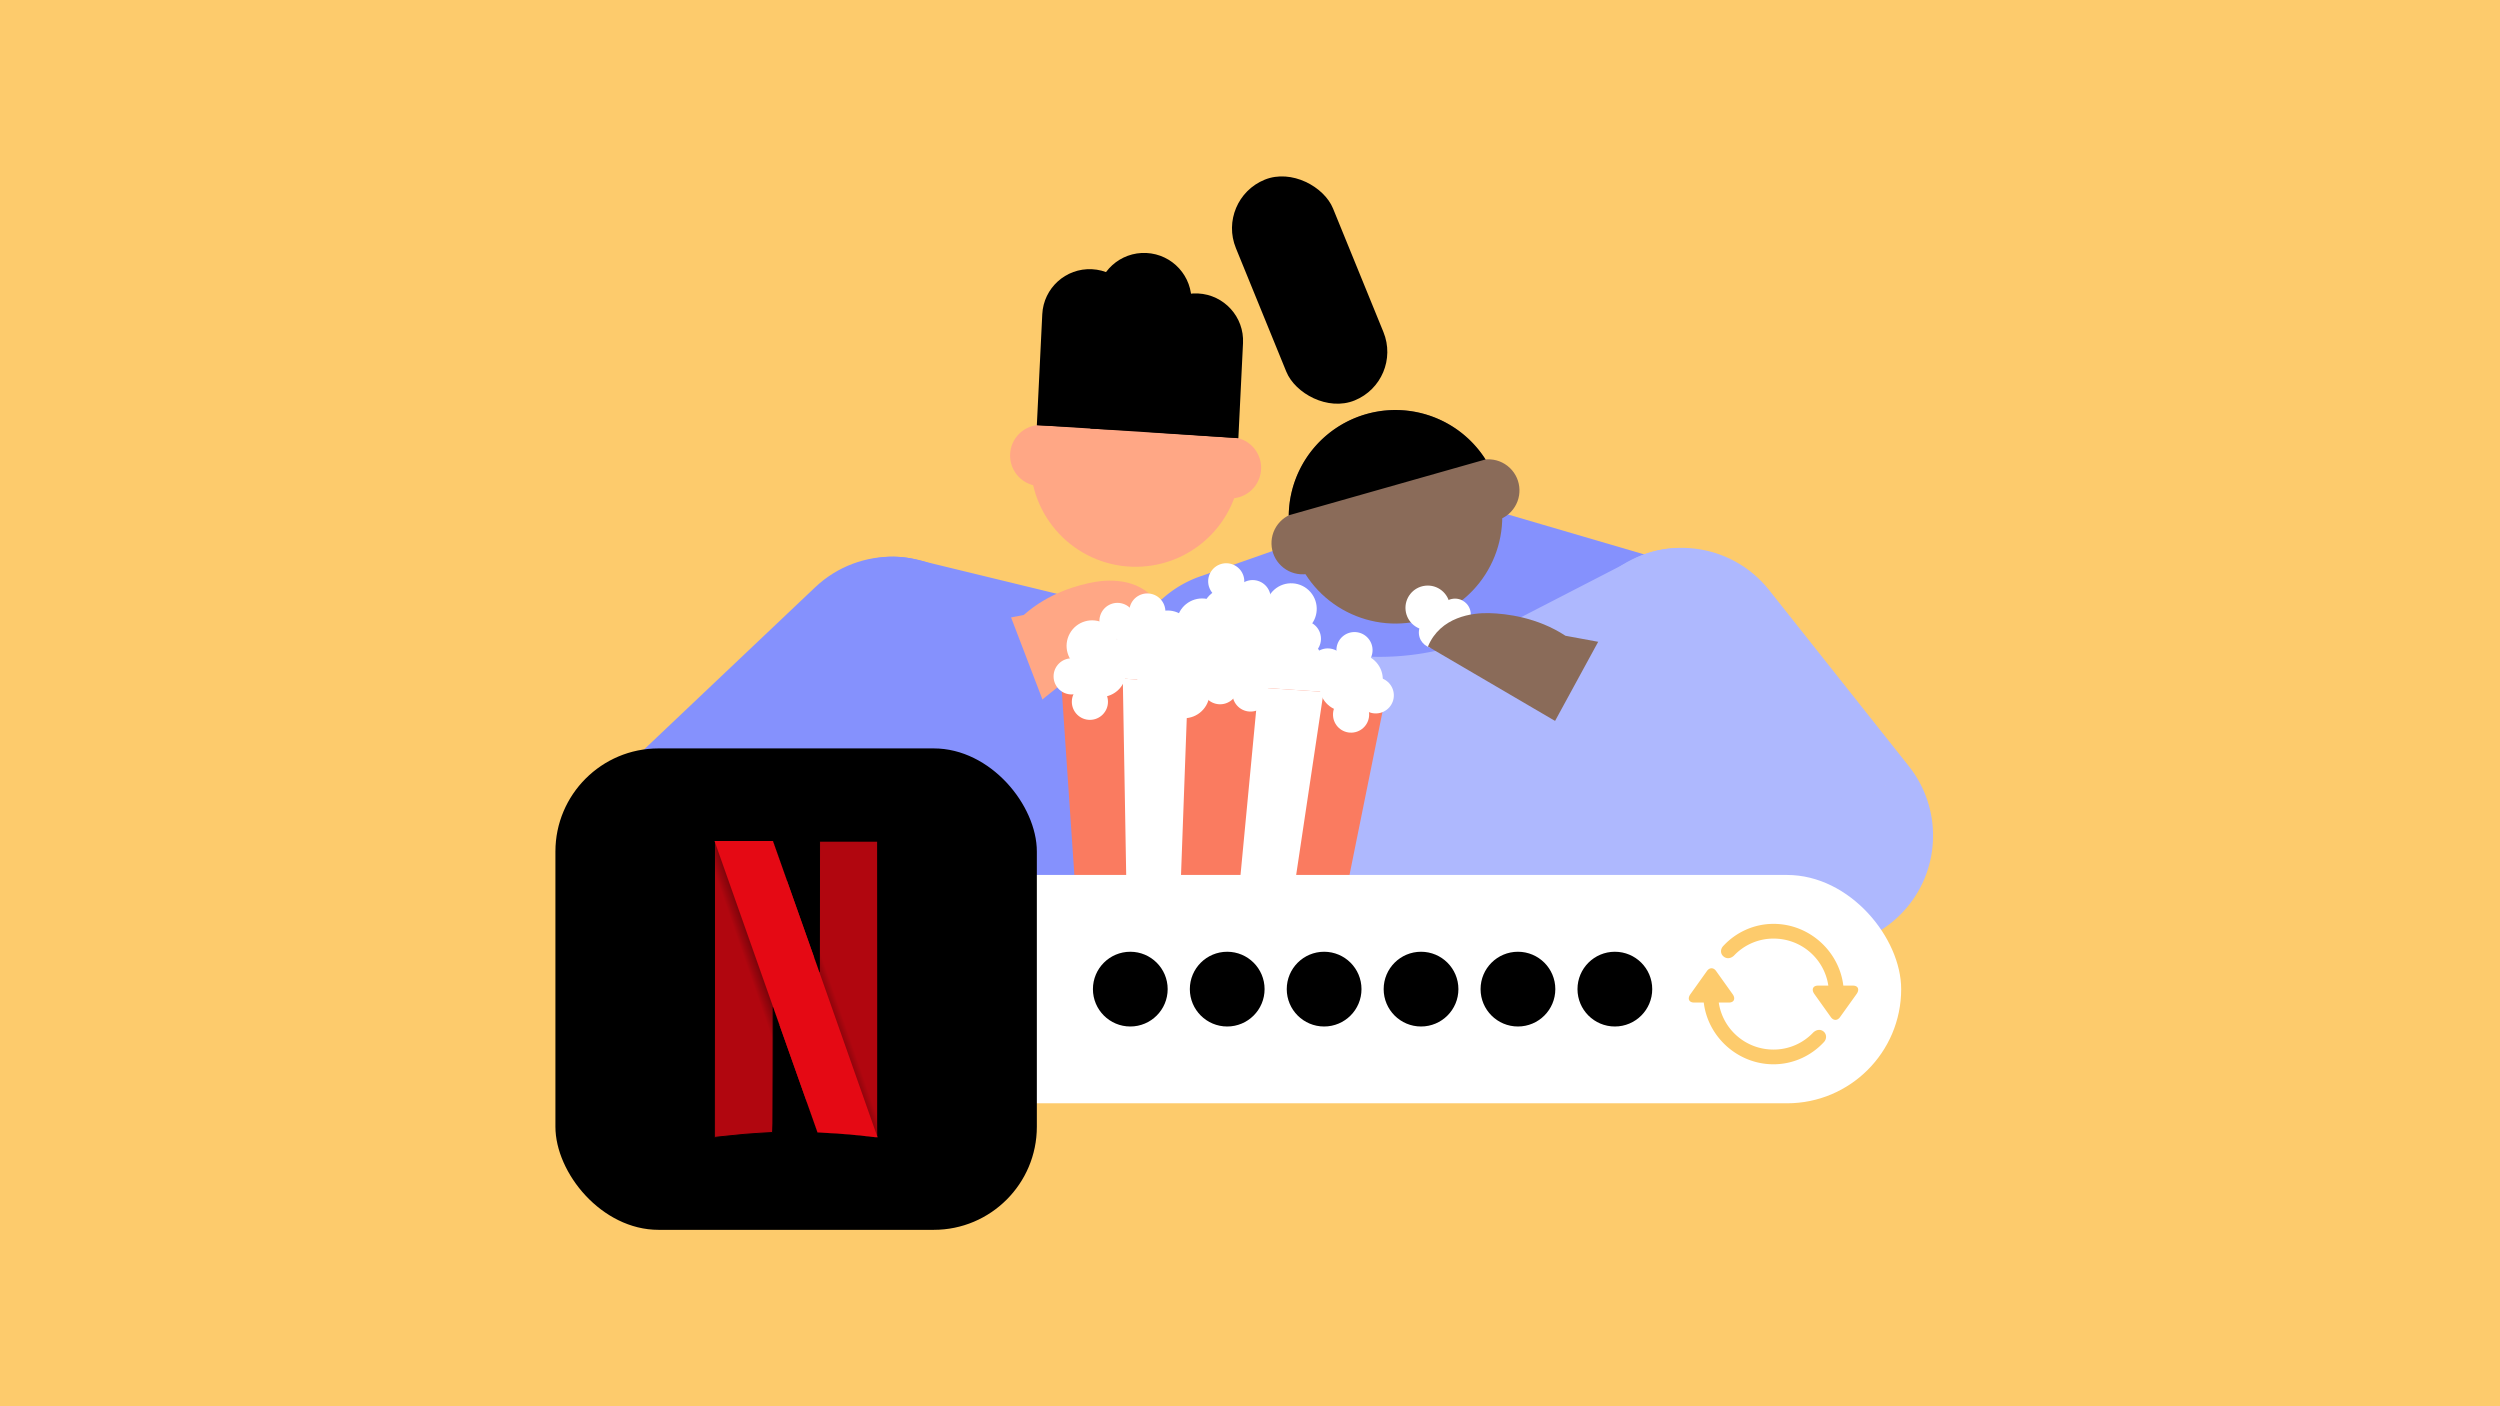 <svg width="800" height="450" viewBox="0 0 800 450" fill="none" xmlns="http://www.w3.org/2000/svg"><rect x="0" y="0" width="800" height="450" fill="#333333" stroke="none"/><g clip-path="url(#clip0_4205_32855)"><path fill="#FDCB6C" d="M0 0h800v450H0z"/><path d="M384.051 184.45c-18.624 6.528-28.429 26.917-21.901 45.54 6.528 18.624 26.917 28.429 45.54 21.901l-23.639-67.441zm76.621 11.006l10.05-34.289a35.726 35.726 0 00-21.87.569l11.82 33.72zm82.763-12.977l-72.713-21.312-20.1 68.579 72.712 21.312 20.101-68.579zm-94.583-20.743l-64.801 22.714 23.639 67.441 64.802-22.714-23.64-67.441z" fill="#8591FD"/><circle cx="363.4" cy="147.731" r="33.638" transform="rotate(-3.776 363.4 147.731)" fill="#FFA785"/><circle cx="333.03" cy="145.769" r="9.804" transform="rotate(-26.928 333.03 145.769)" fill="#FFA785"/><circle cx="393.761" cy="149.698" r="9.804" transform="rotate(-26.928 393.761 149.698)" fill="#FFA785"/><path d="M388.654 125.497a33.63 33.63 0 017.532 14.702l-32.164-2.088-32.164-2.088a33.645 33.645 0 0133.687-21.876 33.65 33.65 0 0123.109 11.35z" fill="#000"/><path d="M255.879 209.747c-1.045-20.072 17.543-35.482 37.074-30.736l48.645 11.822a74.494 74.494 0 0042.761-2.273l42.35-15.203c17.948-6.443 36.856 6.859 36.856 25.929v146.627H262.968l-7.089-136.166z" fill="#8591FD"/><path d="M309.994 239.814c14.323-13.576 14.929-36.192 1.353-50.515s-36.192-14.928-50.514-1.353l49.161 51.868zm-78.926 25.575l-24.58-25.933c-12.358 11.713-14.734 30.518-5.679 44.937 9.056 14.419 27.027 20.446 42.945 14.401l-12.686-33.405zm81.326-69.105l-94.011 35.701 25.371 66.809 94.011-35.702-25.371-66.808zm-56.745 95.039l54.345-51.509-49.161-51.868-54.345 51.51 49.161 51.867z" fill="#8591FD"/><path d="M350.961 95.356c.41-8.364 7.522-14.812 15.887-14.403 8.364.41 14.812 7.523 14.403 15.887l-2.048 41.801-30.289-1.484 2.047-41.8z" fill="#000"/><path d="M333.527 100.55c.41-8.364 7.523-14.812 15.887-14.403 8.364.41 14.813 7.523 14.403 15.887l-1.74 35.525-30.29-1.484 1.74-35.525zm33.947 7.76c.41-8.364 7.523-14.813 15.887-14.403 8.364.41 14.813 7.522 14.403 15.886l-1.488 30.418-30.263-2.069 1.461-29.832z" fill="#000"/><circle cx="446.56" cy="165.376" r="34.16" transform="rotate(-23.338 446.56 165.376)" fill="#8A6B59"/><circle cx="416.83" cy="173.827" r="9.956" transform="rotate(-46.49 416.83 173.827)" fill="#8A6B59"/><circle cx="476.277" cy="156.936" r="9.956" transform="rotate(-46.49 476.277 156.936)" fill="#8A6B59"/><path d="M463.166 135.516a34.152 34.152 0 0112.207 11.507l-31.488 8.938-31.487 8.938a34.146 34.146 0 0112.937-26.303 34.146 34.146 0 0125.144-7.164 34.162 34.162 0 0112.687 4.084z" fill="#000"/><path d="M348.549 244.512c-5.177-23.509 14.785-44.923 38.6-41.407l41.819 6.175a85.305 85.305 0 0051.544-8.566l42.235-21.769c20.222-10.423 44.494 3.336 45.937 26.041l8.41 132.359-209.512-6.401-19.033-86.432z" fill="#AEB8FE"/><path d="M425.639 245.142c2.689-19.55-10.98-37.579-30.53-40.267-19.55-2.689-37.579 10.98-40.267 30.53l70.797 9.737zm-45.147 66.014l-35.399-4.868c-2.228 16.198 6.823 31.841 21.975 37.983 15.153 6.142 32.541 1.216 42.221-11.96l-28.797-21.155zm23.272-92.037l-52.07 70.883 57.595 42.309 52.07-70.883-57.595-42.309zm12.126 96.906l9.749-70.883-70.797-9.737-9.749 70.883 70.797 9.737z" fill="#AEB8FE"/><rect x="389.142" y="63.849" width="33.568" height="76.275" rx="16.784" transform="rotate(-22.195 389.142 63.85)" fill="#000"/><path d="M327.596 196.789l-35.39 6.861 10.637 37.342 29.926-16.537 38.197-30.636c-5.258-8.732-15.432-8.512-20.704-7.582-5.272.929-14.773 3.523-22.666 10.552z" fill="#FFA785"/><path d="M233.056 225.514c-18.432 7.049-27.66 27.706-20.61 46.138 7.049 18.432 27.705 27.66 46.138 20.611l-25.528-66.749zm88.261-33.754l-88.261 33.754 25.528 66.749 88.26-33.754-25.527-66.749z" fill="#8591FD"/><circle cx="7.132" cy="7.132" r="7.132" transform="scale(1 -1) rotate(6.371 2043.58 3946.83)" fill="#fff"/><circle cx="5.045" cy="5.045" r="5.045" transform="scale(1 -1) rotate(6.371 2046.924 4041.855)" fill="#fff"/><circle cx="5.045" cy="5.045" r="5.045" transform="scale(1 -1) rotate(6.371 2095.808 3980.31)" fill="#fff"/><circle cx="8.177" cy="8.177" r="8.177" transform="scale(-1 1) rotate(-3.764 2970.44 6846.059)" fill="#fff"/><circle cx="5.783" cy="5.783" r="5.783" transform="scale(-1 1) rotate(-3.764 2947.727 6663.014)" fill="#fff"/><circle cx="5.783" cy="5.783" r="5.783" transform="scale(-1 1) rotate(-3.764 2863.818 6790.324)" fill="#fff"/><circle cx="8.177" cy="8.177" r="8.177" transform="scale(1 -1) rotate(-48.764 -31.246 -550.431)" fill="#fff"/><circle cx="5.783" cy="5.783" r="5.783" transform="scale(1 -1) rotate(-48.764 -38.488 -563.192)" fill="#fff"/><circle cx="5.783" cy="5.783" r="5.783" transform="scale(1 -1) rotate(-48.764 -40.78 -551.28)" fill="#fff"/><circle cx="8.177" cy="8.177" r="8.177" transform="scale(1 -1) rotate(-48.764 -13.269 -540.109)" fill="#fff"/><circle cx="5.783" cy="5.783" r="5.783" transform="scale(1 -1) rotate(-48.764 -20.512 -552.87)" fill="#fff"/><circle cx="5.783" cy="5.783" r="5.783" transform="scale(1 -1) rotate(-48.764 -22.804 -540.958)" fill="#fff"/><circle cx="8.177" cy="8.177" r="8.177" transform="scale(-1 1) rotate(-17.743 451.619 1304.372)" fill="#fff"/><circle cx="5.783" cy="5.783" r="5.783" transform="scale(-1 1) rotate(-17.743 442.072 1266.27)" fill="#fff"/><circle cx="5.783" cy="5.783" r="5.783" transform="scale(-1 1) rotate(-17.743 427.636 1295.356)" fill="#fff"/><circle cx="8.177" cy="8.177" r="8.177" transform="scale(1 -1) rotate(-48.764 -40.882 -543.977)" fill="#fff"/><circle cx="5.783" cy="5.783" r="5.783" transform="scale(1 -1) rotate(-48.764 -48.125 -556.738)" fill="#fff"/><circle cx="5.783" cy="5.783" r="5.783" transform="scale(1 -1) rotate(-48.764 -50.417 -544.827)" fill="#fff"/><circle cx="8.177" cy="8.177" r="8.177" transform="scale(1 -1) rotate(-48.764 -43.054 -525.872)" fill="#fff"/><circle cx="5.783" cy="5.783" r="5.783" transform="scale(1 -1) rotate(-48.764 -50.296 -538.633)" fill="#fff"/><circle cx="5.783" cy="5.783" r="5.783" transform="scale(1 -1) rotate(-48.764 -52.589 -526.722)" fill="#fff"/><circle cx="8.177" cy="8.177" r="8.177" transform="scale(1 -1) rotate(-48.764 -56.069 -515.245)" fill="#fff"/><circle cx="5.783" cy="5.783" r="5.783" transform="scale(1 -1) rotate(-48.764 -63.311 -528.006)" fill="#fff"/><circle cx="5.783" cy="5.783" r="5.783" transform="scale(1 -1) rotate(-48.764 -65.604 -516.094)" fill="#fff"/><circle cx="8.177" cy="8.177" r="8.177" transform="scale(-1 1) rotate(-25.955 238.217 996.66)" fill="#fff"/><circle cx="5.783" cy="5.783" r="5.783" transform="scale(-1 1) rotate(-25.955 229.803 971.031)" fill="#fff"/><circle cx="5.783" cy="5.783" r="5.783" transform="scale(-1 1) rotate(-25.955 221.345 991.663)" fill="#fff"/><circle cx="8.177" cy="8.177" r="8.177" transform="scale(1 -1) rotate(-17.057 -496.623 -1351.093)" fill="#fff"/><circle cx="5.783" cy="5.783" r="5.783" transform="scale(1 -1) rotate(-17.057 -506.314 -1390.774)" fill="#fff"/><circle cx="5.783" cy="5.783" r="5.783" transform="scale(1 -1) rotate(-17.057 -521.507 -1360.617)" fill="#fff"/><circle cx="8.177" cy="8.177" r="8.177" transform="scale(-1 1) rotate(-67.784 -52.305 400.7)" fill="#fff"/><circle cx="5.783" cy="5.783" r="5.783" transform="scale(-1 1) rotate(-67.784 -59.155 392.268)" fill="#fff"/><circle cx="5.783" cy="5.783" r="5.783" transform="scale(-1 1) rotate(-67.784 -59.371 401.245)" fill="#fff"/><circle cx="8.177" cy="8.177" r="8.177" transform="scale(1 -1) rotate(.805 15259.45 25912.28)" fill="#fff"/><circle cx="5.783" cy="5.783" r="5.783" transform="scale(1 -1) rotate(.805 15331.484 26771.817)" fill="#fff"/><circle cx="5.783" cy="5.783" r="5.783" transform="scale(1 -1) rotate(.805 15747.328 26192.568)" fill="#fff"/><circle cx="8.177" cy="8.177" r="8.177" transform="scale(-1 1) rotate(-55.668 23.653 464.578)" fill="#fff"/><circle cx="5.783" cy="5.783" r="5.783" transform="scale(-1 1) rotate(-55.668 16.581 453.702)" fill="#fff"/><circle cx="5.783" cy="5.783" r="5.783" transform="scale(-1 1) rotate(-55.668 15.193 464.337)" fill="#fff"/><circle cx="8.177" cy="8.177" r="8.177" transform="scale(1 -1) rotate(-28.788 -239.768 -764.192)" fill="#fff"/><circle cx="5.783" cy="5.783" r="5.783" transform="scale(1 -1) rotate(-28.788 -247.938 -787.15)" fill="#fff"/><circle cx="5.783" cy="5.783" r="5.783" transform="scale(1 -1) rotate(-28.788 -255.115 -768.328)" fill="#fff"/><path d="M443.426 222.696l-104.007-6.843 5.941 87.039 80.773 5.314 17.293-85.51z" fill="#FA7B60"/><path d="M423.55 221.389l-64.255-4.228 1.501 86.747 49.901 3.283 12.853-85.802z" fill="#fff"/><path d="M402.669 220.015l-22.493-1.48-3.164 86.439 17.468 1.15 8.189-86.109z" fill="#FA7B60"/><circle cx="8.177" cy="8.177" r="8.177" transform="scale(1 -1) rotate(-48.764 -40.979 -530.382)" fill="#fff"/><circle cx="5.783" cy="5.783" r="5.783" transform="scale(1 -1) rotate(-48.764 -48.221 -543.144)" fill="#fff"/><circle cx="5.783" cy="5.783" r="5.783" transform="scale(1 -1) rotate(-48.764 -50.514 -531.232)" fill="#fff"/><circle cx="8.177" cy="8.177" r="8.177" transform="scale(-1 1) rotate(-6.848 1598.687 3349.564)" fill="#fff"/><circle cx="5.783" cy="5.783" r="5.783" transform="scale(-1 1) rotate(-6.848 1583.486 3249.283)" fill="#fff"/><circle cx="5.783" cy="5.783" r="5.783" transform="scale(-1 1) rotate(-6.848 1539.246 3320.504)" fill="#fff"/><circle cx="8.177" cy="8.177" r="8.177" transform="scale(1 -1) rotate(2.607 5221.603 9172.84)" fill="#fff"/><circle cx="5.783" cy="5.783" r="5.783" transform="scale(1 -1) rotate(2.607 5239.673 9438.487)" fill="#fff"/><circle cx="5.783" cy="5.783" r="5.783" transform="scale(1 -1) rotate(2.607 5370.824 9261.728)" fill="#fff"/><circle cx="8.177" cy="8.177" r="8.177" transform="scale(1 -1) rotate(-89.594 67.863 -276.58)" fill="#fff"/><circle cx="5.783" cy="5.783" r="5.783" transform="scale(1 -1) rotate(-89.594 61.278 -282.108)" fill="#fff"/><circle cx="5.783" cy="5.783" r="5.783" transform="scale(1 -1) rotate(-89.594 62.453 -275.099)" fill="#fff"/><path d="M510.141 233.25c-12.265-15.46-9.676-37.935 5.784-50.201 15.459-12.265 37.935-9.676 50.2 5.784l-55.984 44.417zm72.712 34.156l27.992-22.208c10.559 13.31 10.287 32.215-.652 45.215-10.939 12.999-29.519 16.499-44.438 8.369l17.098-31.376zm-64.044-75.592l81.141 44.217-34.195 62.751-81.142-44.216 34.196-62.752zm36.051 97.801l-44.719-56.365 55.984-44.417 44.72 56.365-55.985 44.417z" fill="#AEB8FE"/><path d="M500.957 203.446l25.34 4.667-8.831 36.383-17.611-12.489-42.91-25.124c3.99-9.551 14.244-10.836 19.678-10.683 5.435.154 15.363 1.353 24.334 7.246z" fill="#8A6B59"/><path d="M501.711 223.19l81.142 44.216" stroke="#AEB8FE" stroke-width="71.464"/><rect x="243.867" y="279.986" width="364.511" height="73.069" rx="36.534" fill="#fff"/><circle cx="11.959" cy="11.959" r="11.959" transform="matrix(1 0 0 -1 349.736 328.479)" fill="#000"/><circle cx="11.959" cy="11.959" r="11.959" transform="matrix(1 0 0 -1 380.748 328.479)" fill="#000"/><circle cx="11.959" cy="11.959" r="11.959" transform="matrix(1 0 0 -1 411.76 328.479)" fill="#000"/><circle cx="11.959" cy="11.959" r="11.959" transform="matrix(1 0 0 -1 442.772 328.479)" fill="#000"/><circle cx="11.959" cy="11.959" r="11.959" transform="matrix(1 0 0 -1 473.784 328.479)" fill="#000"/><circle cx="11.959" cy="11.959" r="11.959" transform="matrix(1 0 0 -1 504.796 328.479)" fill="#000"/><rect x="177.734" y="239.491" width="154.058" height="154.058" rx="33" fill="#000"/><path d="M551.585 302.566c-1.121 1.074-1.098 2.515-.206 3.361.892.892 2.241.984 3.453-.091a17.392 17.392 0 0112.692-5.489c9.033 0 16.305 6.609 17.54 15.048h-3.293c-1.692 0-2.173 1.303-1.166 2.698l5.282 7.41c.823 1.143 2.081 1.143 2.904 0l5.306-7.41c1.006-1.395.549-2.698-1.166-2.698h-3.065c-1.326-10.954-10.839-19.759-22.342-19.759-6.266 0-11.96 2.699-15.939 6.93zm-10.634 15.55c-1.029 1.395-.549 2.699 1.166 2.699h3.087c1.304 10.953 10.84 19.758 22.32 19.758 6.289 0 12.006-2.722 15.962-6.929 1.121-1.075 1.075-2.539.229-3.408-.915-.892-2.264-.937-3.453.137a17.418 17.418 0 01-12.738 5.489c-9.01 0-16.282-6.609-17.517-15.047h3.247c1.692 0 2.172-1.304 1.189-2.676l-5.305-7.432c-.801-1.144-2.081-1.144-2.905 0l-5.282 7.409z" fill="#FDCB6C"/><path fill-rule="evenodd" clip-rule="evenodd" d="M262.26 269.173l-.037 20.955-.037 20.954-1.724-4.864-.004-.01-2.227 46.651c2.19 6.186 3.364 9.488 3.377 9.501.017.017 1.265.093 2.774.168 4.57.226 10.233.712 14.529 1.246.995.124 1.851.187 1.903.141.051-.046.079-21.382.062-47.413l-.031-47.329H262.26zm-33.615-.063v47.377c0 26.058.025 47.403.056 47.434.032.031 1.645-.121 3.586-.338 1.941-.218 4.624-.488 5.962-.601 2.052-.173 8.177-.567 8.887-.571.206-.002.219-1.066.249-20.067l.032-20.066 1.482 4.194.524 1.482 2.227-46.64-.765-2.163c-1.82-5.145-3.364-9.509-3.432-9.698l-.123-.343h-18.685z" fill="#B1060F" stroke="#000" stroke-width=".31"/><path fill-rule="evenodd" clip-rule="evenodd" d="M228.645 269.11v26.594l18.734 49.696.006-3.056.032-20.066 1.482 4.194c8.25 23.345 12.683 35.862 12.709 35.888.017.017 1.265.093 2.774.168 4.57.226 10.233.712 14.529 1.246.995.124 1.851.187 1.903.141.035-.032.058-10.493.064-25.252l-18.646-53.608-.009 5.073-.037 20.954-1.724-4.864c-1.685-4.753-2.81-7.932-9.577-27.067-1.82-5.145-3.364-9.509-3.432-9.698l-.123-.343h-18.685z" fill="url(#paint0_radial_4205_32855)"/><path fill-rule="evenodd" clip-rule="evenodd" d="M228.645 269.11l18.772 53.192v-.024l1.482 4.194c8.25 23.345 12.683 35.862 12.709 35.888.017.017 1.265.093 2.774.168 4.57.226 10.233.712 14.529 1.246.99.123 1.842.186 1.901.141l-18.626-52.842v.009l-1.724-4.864c-1.685-4.753-2.809-7.932-9.577-27.067-1.82-5.145-3.364-9.509-3.432-9.698l-.123-.343h-18.685z" fill="#E50914"/><path fill-rule="evenodd" clip-rule="evenodd" d="M262.26 269.173l-.037 20.955-.037 20.954-1.724-4.864-.004-.01-2.227 46.651c2.19 6.186 3.364 9.488 3.377 9.501.017.017 1.265.093 2.774.168 4.57.226 10.233.712 14.529 1.246.995.124 1.851.187 1.903.141.051-.046.079-21.382.062-47.413l-.031-47.329H262.26zm-33.615-.063v47.377c0 26.058.025 47.403.056 47.434.032.031 1.645-.121 3.586-.338 1.941-.218 4.624-.488 5.962-.601 2.052-.173 8.177-.567 8.887-.571.206-.002.219-1.066.249-20.067l.032-20.066 1.482 4.194.524 1.482 2.227-46.64-.765-2.163c-1.82-5.145-3.364-9.509-3.432-9.698l-.123-.343h-18.685z" fill="#B1060F" stroke="#000" stroke-width=".31"/><path fill-rule="evenodd" clip-rule="evenodd" d="M228.645 269.11v26.594l18.734 49.696.006-3.056.032-20.066 1.482 4.194c8.25 23.345 12.683 35.862 12.709 35.888.017.017 1.265.093 2.774.168 4.57.226 10.233.712 14.529 1.246.995.124 1.851.187 1.903.141.035-.032.058-10.493.064-25.252l-18.646-53.608-.009 5.073-.037 20.954-1.724-4.864c-1.685-4.753-2.81-7.932-9.577-27.067-1.82-5.145-3.364-9.509-3.432-9.698l-.123-.343h-18.685z" fill="url(#paint1_radial_4205_32855)"/><path fill-rule="evenodd" clip-rule="evenodd" d="M228.645 269.11l18.772 53.192v-.024l1.482 4.194c8.25 23.345 12.683 35.862 12.709 35.888.017.017 1.265.093 2.774.168 4.57.226 10.233.712 14.529 1.246.99.123 1.842.186 1.901.141l-18.626-52.842v.009l-1.724-4.864c-1.685-4.753-2.809-7.932-9.577-27.067-1.82-5.145-3.364-9.509-3.432-9.698l-.123-.343h-18.685z" fill="#E50914"/></g><defs><radialGradient id="paint0_radial_4205_32855" cx="0" cy="0" r="1" gradientUnits="userSpaceOnUse" gradientTransform="rotate(-19.098 1066.106 -596.668) scale(11.839 433.653)"><stop/><stop offset="1" stop-opacity="0"/></radialGradient><radialGradient id="paint1_radial_4205_32855" cx="0" cy="0" r="1" gradientUnits="userSpaceOnUse" gradientTransform="rotate(-19.098 1066.106 -596.668) scale(11.839 433.653)"><stop/><stop offset="1" stop-opacity="0"/></radialGradient><clipPath id="clip0_4205_32855"><path fill="#fff" d="M0 0h800v450H0z"/></clipPath></defs></svg>
